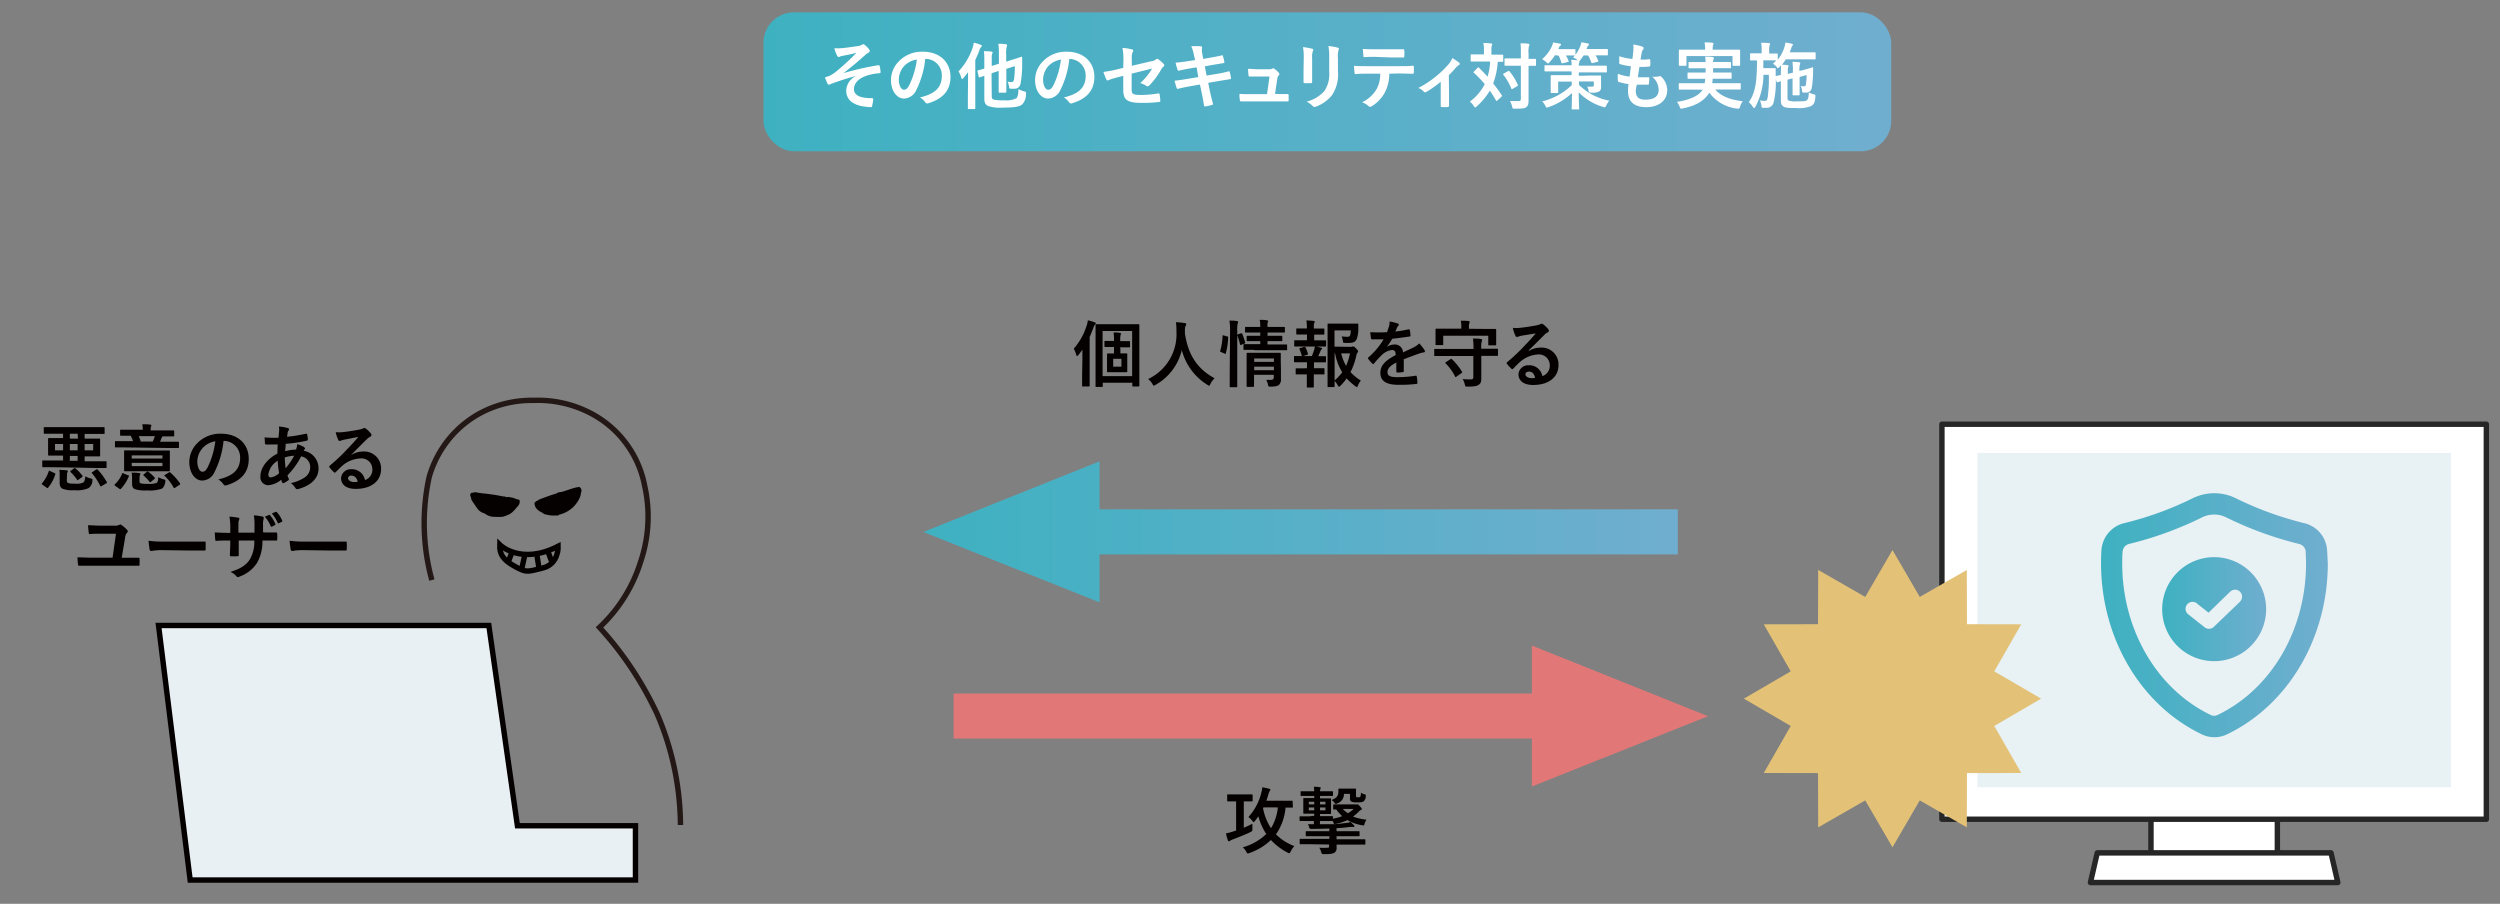 <svg id="レイヤー_1" data-name="レイヤー 1" xmlns="http://www.w3.org/2000/svg" xmlns:xlink="http://www.w3.org/1999/xlink" viewBox="0 0 461.71 166.92"><rect x="0" y="0" width="461.71" height="166.92" fill="#808080" stroke="none"/><defs><style>.cls-1,.cls-13{fill:#fff;}.cls-1{stroke:#262626;stroke-linecap:round;stroke-linejoin:round;}.cls-2{fill:#e8f1f3;}.cls-3{fill:#040000;}.cls-4{fill:#e17777;}.cls-10,.cls-5{fill:none;}.cls-5{stroke:#231815;}.cls-10,.cls-5,.cls-6{stroke-miterlimit:10;}.cls-6{fill:#e9f0f3;}.cls-10,.cls-6{stroke:#040000;}.cls-7{fill:#e3c277;}.cls-8{fill:#050101;}.cls-9{fill:#f5de60;}.cls-11{fill:url(#名称未設定グラデーション_4);}.cls-12{fill:url(#名称未設定グラデーション_4-2);}.cls-14{fill:url(#名称未設定グラデーション_4-3);}.cls-15{fill:url(#名称未設定グラデーション_4-4);}</style><linearGradient id="名称未設定グラデーション_4" x1="170.52" y1="98.22" x2="309.87" y2="98.22" gradientUnits="userSpaceOnUse"><stop offset="0" stop-color="#3eb1c1"/><stop offset="1" stop-color="#70aecf"/></linearGradient><linearGradient id="名称未設定グラデーション_4-2" x1="141" y1="15.11" x2="349.29" y2="15.11" xlink:href="#名称未設定グラデーション_4"/><linearGradient id="名称未設定グラデーション_4-3" x1="387.98" y1="113.6" x2="429.86" y2="113.6" xlink:href="#名称未設定グラデーション_4"/><linearGradient id="名称未設定グラデーション_4-4" x1="399.31" y1="112.51" x2="418.52" y2="112.51" xlink:href="#名称未設定グラデーション_4"/></defs><rect class="cls-1" x="397.25" y="148.05" width="23.34" height="12.11"/><rect class="cls-1" x="358.64" y="78.35" width="100.55" height="72.95"/><polygon class="cls-1" points="430.5 157.51 387.33 157.51 386.07 162.99 431.76 162.99 430.5 157.51"/><rect class="cls-2" x="365.19" y="83.65" width="87.45" height="61.75"/><path class="cls-3" d="M229.71,148v4.87c.51-.21,1-.45,1.59-.73,0,.26,0,.6,0,.93s0,.43-.36.6c-1,.5-2.36,1-3.29,1.37a2,2,0,0,0-.48.24.44.44,0,0,1-.23.09c-.07,0-.14-.06-.18-.18a11.05,11.05,0,0,1-.34-1.28,10.48,10.48,0,0,0,1.27-.33l.6-.2V148h-.13c-1,0-1.3,0-1.38,0s-.14,0-.14-.14v-1c0-.14,0-.15.14-.15s.4,0,1.38,0h1.65c1,0,1.3,0,1.38,0s.15,0,.15.15v1c0,.13,0,.14-.15.14s-.39,0-1.38,0Zm9.06,1c0,.14,0,.15-.15.15l-1.2,0a10.09,10.09,0,0,1-1.77,4.94,9.34,9.34,0,0,0,3.39,2.16,4.7,4.7,0,0,0-.67,1c-.11.23-.17.32-.27.32a.89.89,0,0,1-.29-.1,11.21,11.21,0,0,1-3.09-2.34,10.85,10.85,0,0,1-3.95,2.4,1.14,1.14,0,0,1-.31.1c-.11,0-.16-.1-.29-.32a2.57,2.57,0,0,0-.65-.82,10.29,10.29,0,0,0,4.34-2.46,11.11,11.11,0,0,1-1.46-3.28c-.19.28-.39.56-.6.83s-.2.24-.27.24-.15-.09-.28-.26a3.55,3.55,0,0,0-.69-.67,10.1,10.1,0,0,0,2.35-4.36,6.08,6.08,0,0,0,.22-1.13c.47.08.84.16,1.23.26.17.06.25.11.25.19a.29.29,0,0,1-.09.2,2.31,2.31,0,0,0-.28.7c-.11.38-.23.75-.36,1.13H237c1.13,0,1.5,0,1.58,0s.15,0,.15.15Zm-5.43.12-.07.16a9.76,9.76,0,0,0,1.47,3.67,9.07,9.07,0,0,0,1.26-3.83Z"/><path class="cls-3" d="M241.81,155.91c-1.17,0-1.57,0-1.64,0s-.14,0-.14-.16v-.68c0-.14,0-.15.14-.15s.47,0,1.64,0h3.7v-.49h-2.39c-1.3,0-1.74,0-1.82,0s-.15,0-.15-.15v-.61c0-.14,0-.16.15-.16s.52,0,1.82,0h2.39v-.5c-1.13.06-2.21.06-3.24.07-.38,0-.39,0-.49-.31a1.65,1.65,0,0,0-.24-.55c1.62,0,2.91,0,4.25,0,1,0,1.79-.11,2.74-.23.29,0,.56-.1.9-.18.19.16.4.39.57.56a.29.29,0,0,1,.14.23c0,.11-.07.13-.22.13a4.24,4.24,0,0,0-.68,0c-.84.12-1.57.18-2.4.22v.56h2.28c1.3,0,1.73,0,1.82,0s.15,0,.15.16v.61c0,.13,0,.15-.15.15s-.52,0-1.82,0h-2.28V155h3.51c1.18,0,1.57,0,1.65,0s.16,0,.16.15v.68c0,.15,0,.16-.16.16s-.47,0-1.65,0h-3.5c0,.23,0,.41,0,.57a1,1,0,0,1-.33.86c-.28.2-.59.33-2,.33-.4,0-.44-.09-.52-.4a2.78,2.78,0,0,0-.35-.79,10.59,10.59,0,0,0,1.49,0c.24,0,.32,0,.32-.3v-.29Zm.91-5.25v-.39h-.4c-1,0-1.38,0-1.48,0s-.14,0-.14-.14,0-.31,0-.89v-.82c0-.57,0-.79,0-.88s0-.15.14-.15.45,0,1.48,0h.4V147h-.78c-1.14,0-1.53,0-1.61,0s-.13,0-.13-.15v-.57c0-.14,0-.15.13-.15s.47,0,1.61,0h.78a5.83,5.83,0,0,0-.08-.82c.4,0,.75,0,1.11.08.12,0,.18.05.18.11a.41.41,0,0,1-.07.18,1.22,1.22,0,0,0-.07.45h.63c1.15,0,1.53,0,1.62,0s.14,0,.14.15v.57c0,.14,0,.15-.14.15s-.47,0-1.62,0h-.63v.45h.42c1,0,1.37,0,1.45,0s.16,0,.16.15,0,.31,0,.88v.82c0,.58,0,.81,0,.89s0,.14-.16.14-.42,0-1.45,0h-.42v.39h.61c1.15,0,1.54,0,1.62,0s.15,0,.15.15v.33a8.83,8.83,0,0,0,1.72-.47,7.3,7.3,0,0,1-1.1-1.23h-.42c-.13,0-.15,0-.15-.15v-.64c0-.13,0-.15.15-.15s.43,0,1.46,0h2.46a.62.62,0,0,0,.26,0,.37.37,0,0,1,.18,0c.08,0,.12,0,.41.33s.37.41.37.49a.2.2,0,0,1-.16.2,1.29,1.29,0,0,0-.42.33,8.07,8.07,0,0,1-1.05.9,10.11,10.11,0,0,0,2.49.57,2.69,2.69,0,0,0-.37.81c-.08.29-.1.29-.45.22a7.92,7.92,0,0,1-2.71-.95,8.94,8.94,0,0,1-2.12.69c-.35.07-.34.06-.47-.26a1.17,1.17,0,0,0-.15-.27H246c-.08,0-.47,0-1.62,0h-.61c0,.28,0,.44,0,.5s0,.14-.15.14h-.81c-.15,0-.16,0-.16-.14s0-.22,0-.5h-.87c-1.16,0-1.55,0-1.63,0s-.14,0-.14-.15v-.56c0-.14,0-.15.14-.15s.47,0,1.63,0Zm0-2.1v-.49h-1v.49Zm0,1.09v-.52h-1v.52Zm1.07-1.58v.49h1v-.49Zm1,1.06h-1v.52h1Zm3.42-2.52a1.81,1.81,0,0,1-1.19,1.75.88.88,0,0,1-.31.11c-.1,0-.16-.09-.32-.29a1.49,1.49,0,0,0-.49-.43c.86-.31,1.26-.7,1.28-1.47,0-.24,0-.4,0-.48s0-.16.16-.16.28,0,1,0h.94c.73,0,.95,0,1,0s.15,0,.15.16,0,.26,0,.67v.39c0,.2,0,.26.07.32s.12.06.34.06.3,0,.39-.12a1.49,1.49,0,0,0,.1-.74,1.74,1.74,0,0,0,.66.31c.26.06.27.12.24.37a1.2,1.2,0,0,1-.35.89c-.2.19-.53.24-1.25.24a2.72,2.72,0,0,1-1-.12.58.58,0,0,1-.31-.59v-.87ZM248,149.4a5,5,0,0,0,.93.79,5.3,5.3,0,0,0,1.07-.79Z"/><polygon class="cls-4" points="176.11 136.4 282.91 136.4 282.91 145.26 315.45 132.27 282.91 119.22 282.91 128.08 176.11 128.08 176.11 136.4"/><path class="cls-5" d="M79.76,107.13a39.8,39.8,0,0,1-.49-19.07,19.67,19.67,0,0,1,5.2-8.67,19.36,19.36,0,0,1,5.69-3.8,20.38,20.38,0,0,1,8.43-1.65,21.05,21.05,0,0,1,9.74,2,19.14,19.14,0,0,1,10.73,13.79,25.92,25.92,0,0,1-.74,14,28.06,28.06,0,0,1-7.6,12.14,62.45,62.45,0,0,1,6.53,8.5,64.46,64.46,0,0,1,4.13,7.52,52.6,52.6,0,0,1,4.29,20.47"/><polygon class="cls-6" points="29.28 115.52 90.28 115.52 95.56 152.51 117.36 152.51 117.36 162.53 35.12 162.53 29.28 115.52"/><polygon class="cls-7" points="376.96 129.03 368.31 134.07 373.29 142.76 363.27 142.78 363.24 152.8 354.55 147.82 349.51 156.48 344.48 147.82 335.79 152.8 335.76 142.78 325.74 142.76 330.72 134.07 322.06 129.03 330.72 123.99 325.74 115.3 335.76 115.28 335.79 105.26 344.48 110.24 349.51 101.58 354.55 110.24 363.24 105.26 363.27 115.28 373.29 115.3 368.31 123.99 376.96 129.03"/><path class="cls-8" d="M87.82,90.9a14.54,14.54,0,0,0,2,.28c.74.1,1.49.19,2.23.33a8.12,8.12,0,0,0,1.2.2c.16,0,.28.19.47.09a.3.3,0,0,1,.27,0,4.73,4.73,0,0,1,1.28.33,1,1,0,0,0,.39.11.34.34,0,0,1,.32.23,1.26,1.26,0,0,1-.33,1c-.3.32-.57.69-.9,1a3.12,3.12,0,0,1-.83.59l-.08,0a3.3,3.3,0,0,1-1.13.39,9.51,9.51,0,0,1-1.3,0A2.71,2.71,0,0,1,89.77,95a2,2,0,0,0-.61-.29,2.47,2.47,0,0,1-1.15-1c-.28-.38-.52-.79-.81-1.17A1.71,1.71,0,0,1,87,92c0-.22-.21-.39-.15-.64S87,91,87.2,91,87.61,90.91,87.82,90.9Z"/><path class="cls-8" d="M103.65,90.87c.54-.16,1.06-.32,1.57-.5s.87-.26,1.31-.38c.22,0,.46-.15.61.05a.79.79,0,0,1,.22.79c-.1.27-.1.56-.19.83a5.4,5.4,0,0,1-2.58,2.9,6,6,0,0,1-1.35.5.3.3,0,0,1-.17.14,1.83,1.83,0,0,1-.33,0,6.91,6.91,0,0,1-.91,0,7.91,7.91,0,0,1-1.18-.22l-.08,0-.12-.09a7.34,7.34,0,0,0-.71-.42,2.79,2.79,0,0,1-.79-.7,3.28,3.28,0,0,1-.21-.57.46.46,0,0,1,0-.36,1.69,1.69,0,0,1,.44-.36l.19-.12.1-.07c1.08-.4,2.13-.82,3.24-1.13A1.59,1.59,0,0,1,103.65,90.87Z"/><path class="cls-9" d="M99.29,92.49c0-.08,0-.11.12-.11A.44.44,0,0,1,99.29,92.49Z"/><path class="cls-10" d="M92.3,100.61s3.85,3.84,10.78.28c0,0,.15,3.25-2.81,4s-3.06.89-5.21-.3S92.24,102.38,92.3,100.61Z"/><line class="cls-10" x1="94.48" y1="102.19" x2="93.83" y2="103.87"/><line class="cls-10" x1="96.86" y1="102.77" x2="96.3" y2="105.34"/><line class="cls-10" x1="99.18" y1="102.62" x2="99.57" y2="105.11"/><line class="cls-10" x1="101.13" y1="101.68" x2="102.02" y2="104.05"/><path class="cls-3" d="M7.83,89.51c-.17-.12-.17-.15-.08-.24A6.79,6.79,0,0,0,9,87.06c0-.15.07-.16.24-.07l.83.38c.16.08.18.1.14.24a7.37,7.37,0,0,1-1.32,2.45.14.14,0,0,1-.12.08s-.08,0-.16-.08Zm1.82-3.23c-1.21,0-1.62,0-1.7,0s-.15,0-.15-.15v-.93c0-.14,0-.16.15-.16s.49,0,1.7,0h2v-.9h-.76c-1.31,0-1.78,0-1.86,0s-.15,0-.15-.15,0-.31,0-.94V82c0-.63,0-.85,0-.94s0-.15.15-.15.55,0,1.86,0h.76V80.1H10c-1.25,0-1.68,0-1.76,0s-.16,0-.16-.14v-.93c0-.13,0-.15.16-.15s.51,0,1.76,0H17.4c1.25,0,1.69,0,1.77,0s.15,0,.15.15V80c0,.13,0,.14-.15.14s-.52,0-1.77,0H15.63V81h.83c1.32,0,1.8,0,1.88,0s.15,0,.15.15,0,.31,0,.94v1.11c0,.63,0,.87,0,.94s0,.15-.15.15-.56,0-1.88,0h-.83v.9h2.2c1.21,0,1.62,0,1.7,0s.15,0,.15.16v.93c0,.13,0,.15-.15.15s-.49,0-1.7,0Zm2-3.11V82H10.16v1.17Zm.69,5.48c0,.27.05.46.21.55a3.4,3.4,0,0,0,1.21.12,3.2,3.2,0,0,0,1.61-.2c.21-.14.35-.52.38-1.15a3.61,3.61,0,0,0,1,.39c.34.09.34.11.31.47a1.7,1.7,0,0,1-.76,1.35,5.56,5.56,0,0,1-2.61.35,4.93,4.93,0,0,1-2.17-.28c-.31-.18-.5-.46-.5-1.15V87.78a5.94,5.94,0,0,0-.06-1,11.14,11.14,0,0,1,1.32.08c.17,0,.25.07.25.12a.46.46,0,0,1-.07.23.92.92,0,0,0-.08.49Zm2-8.55H12.9V81h1.5Zm0,3.07V82H12.9v1.17Zm0,1.93v-.9H12.9v.9Zm-.67,1.41c.13-.1.17-.1.28,0a8.37,8.37,0,0,1,1.26,1.33c.09.11.05.14,0,.22l-.71.53c-.08.07-.12.1-.16.1s-.07,0-.11-.1a8.76,8.76,0,0,0-1.18-1.39c-.09-.11-.09-.12,0-.24ZM17.21,82H15.63v1.17h1.58Zm.54,4.72c.15-.09.19-.08.28,0A11.73,11.73,0,0,1,19.71,89c.08.13.07.16-.09.27l-.84.49a.3.3,0,0,1-.17.08s-.05,0-.09-.09A11.19,11.19,0,0,0,17,87.42c-.1-.11-.09-.15.07-.24Z"/><path class="cls-3" d="M21.28,89.73c-.16-.12-.16-.18-.06-.29a5.55,5.55,0,0,0,1.35-2c.07-.13.1-.1.27,0l.82.34c.16,0,.19.08.13.21a7.54,7.54,0,0,1-1.46,2.28.14.14,0,0,1-.12.08.26.26,0,0,1-.16-.08Zm1.77-7.1c-1.19,0-1.59,0-1.67,0s-.15,0-.15-.15v-.86c0-.13,0-.15.15-.15s.48,0,1.67,0h1.52a7.6,7.6,0,0,0-.42-1c-1.28,0-1.73,0-1.81,0s-.16,0-.16-.16v-.81c0-.13,0-.14.16-.14s.53,0,1.83,0h2.2V79.4a4.62,4.62,0,0,0-.1-1.05c.49,0,1,0,1.49.07.12,0,.2.07.2.13a.65.65,0,0,1-.08.26,1.86,1.86,0,0,0-.05.59v.09H30.2c1.3,0,1.75,0,1.83,0s.14,0,.14.14v.81c0,.15,0,.16-.14.16s-.53,0-1.84,0H30a1.71,1.71,0,0,0-.13.23c-.08.17-.18.48-.32.75h1.67c1.19,0,1.59,0,1.67,0s.16,0,.16.15v.86c0,.13,0,.15-.16.15s-.48,0-1.67,0Zm6.32.58c1.3,0,1.76,0,1.85,0s.15,0,.15.15,0,.37,0,1.07v1.38c0,.7,0,1,0,1.08s0,.14-.15.14-.55,0-1.85,0H24.92c-1.3,0-1.76,0-1.85,0s-.15,0-.15-.14,0-.38,0-1.08V84.4c0-.7,0-1,0-1.07s0-.15.15-.15.55,0,1.85,0Zm-3.61,5.56c0,.29.06.43.22.5a4.58,4.58,0,0,0,1.22.09,4.52,4.52,0,0,0,1.69-.16c.23-.1.33-.49.35-1.07a3.71,3.71,0,0,0,1,.4c.33.1.33.1.29.46-.12.71-.35,1.1-.68,1.27a6.73,6.73,0,0,1-2.67.31,6.43,6.43,0,0,1-2.29-.23c-.3-.16-.5-.37-.5-1.1V88.4a6.75,6.75,0,0,0-.07-1.11c.44,0,1,0,1.37.09.17,0,.24.07.24.12a.29.29,0,0,1-.07.2,1.21,1.21,0,0,0-.08.56Zm-1.43-4.66v.57H30v-.57ZM30,85.49H24.33v.6H30Zm-4.37-4.94a8.87,8.87,0,0,1,.37,1h2.21a7.24,7.24,0,0,0,.38-1Zm1.47,6.6c.15-.11.19-.11.31,0a5.9,5.9,0,0,1,1.15,1.06c.08.11.08.14-.05.25l-.6.5a.33.33,0,0,1-.18.1c-.05,0-.08,0-.13-.1a8,8,0,0,0-1.06-1.12c-.11-.11-.11-.11,0-.23Zm4.07.12c.14-.09.17-.08.28,0a10.5,10.5,0,0,1,1.79,2c.09.12.07.16-.06.25l-.83.55a.33.33,0,0,1-.18.08s-.07,0-.11-.11a8.32,8.32,0,0,0-1.65-2.14c-.1-.11-.09-.11.07-.22Z"/><path class="cls-3" d="M41.29,81.42a16.65,16.65,0,0,1-1.68,5.78,2.54,2.54,0,0,1-2.28,1.55c-1.18,0-2.37-1.26-2.37-3.45a5,5,0,0,1,1.51-3.49,5.9,5.9,0,0,1,4.36-1.71c3.22,0,5.11,2,5.11,4.65,0,2.49-1.41,4.06-4.13,4.88-.28.08-.4,0-.58-.24a2.71,2.71,0,0,0-.93-.84c2.26-.54,4.05-1.48,4.05-4a3.05,3.05,0,0,0-3-3.12Zm-3.85,1.3a3.87,3.87,0,0,0-1,2.49c0,1.23.5,1.91.91,1.91s.65-.17,1-.81a15.42,15.42,0,0,0,1.42-4.81A4.07,4.07,0,0,0,37.44,82.72Z"/><path class="cls-3" d="M53.12,79.05c.17,0,.25.13.25.24a.32.32,0,0,1-.07.22,1,1,0,0,0-.19.48c0,.24-.07.44-.11.67a26.32,26.32,0,0,0,3.49-.56c.16,0,.2,0,.23.13a4,4,0,0,1,.13.91c0,.18-.13.24-.28.27a27.56,27.56,0,0,1-3.81.56c0,.57-.08.89-.09,1.36a8,8,0,0,1,2-.3,3.45,3.45,0,0,0,.23-1,5.78,5.78,0,0,1,1.19.5c.16.11.24.22.24.3a.22.22,0,0,1-.08.16,1.3,1.3,0,0,0-.17.26,3.29,3.29,0,0,1,2.75,3.28c0,1.94-1.6,3.2-3.73,3.78-.3.08-.44,0-.59-.26a3.6,3.6,0,0,0-.79-.83,7.63,7.63,0,0,0,2.49-1,2.29,2.29,0,0,0,1.08-2,2,2,0,0,0-1.67-1.94,14.47,14.47,0,0,1-2.53,3.51,4.07,4.07,0,0,0,.24.61c.08.17,0,.24-.11.33a4.43,4.43,0,0,1-.8.47c-.14.07-.19.07-.27-.07a2.48,2.48,0,0,1-.23-.52,4.21,4.21,0,0,1-2.33,1,1.46,1.46,0,0,1-1.49-1.67c0-1.71,1.49-3.35,3.14-4.17,0-.58,0-1.17.06-1.68-.79,0-1.15,0-1.38,0a4.7,4.7,0,0,1-.76,0c-.15,0-.23-.08-.24-.31s0-.64-.07-1a19.91,19.91,0,0,0,2.6.06c0-.49.11-1.09.11-1.47a3.21,3.21,0,0,0-.06-.6A7.68,7.68,0,0,1,53.12,79.05Zm-3.56,8.61a.46.46,0,0,0,.44.51,2.85,2.85,0,0,0,1.55-.78,16.88,16.88,0,0,1-.26-2.3A3.54,3.54,0,0,0,49.56,87.66Zm4.76-3.49a6.61,6.61,0,0,0-1.72.31,13.4,13.4,0,0,0,.16,2A12.56,12.56,0,0,0,54.32,84.17Z"/><path class="cls-3" d="M64.92,84a4,4,0,0,1,2.13-.61,3.12,3.12,0,0,1,3.33,3.22c0,2.24-1.81,3.68-4.68,3.68-1.69,0-2.71-.73-2.71-2a1.78,1.78,0,0,1,1.89-1.63,2.44,2.44,0,0,1,2.52,2,2,2,0,0,0,1.37-2,2,2,0,0,0-2.11-2A5.49,5.49,0,0,0,63.23,86c-.39.35-.77.74-1.17,1.14-.09.1-.16.15-.23.15a.34.34,0,0,1-.2-.12,6.47,6.47,0,0,1-.79-.87c-.08-.11,0-.2.07-.31a32.71,32.71,0,0,0,3.18-3c.83-.86,1.46-1.53,2.08-2.3l-2.59.51a4.21,4.21,0,0,0-.57.16.84.84,0,0,1-.26.07.31.31,0,0,1-.3-.23A6.53,6.53,0,0,1,62,79.81a5.81,5.81,0,0,0,1.25,0c.82-.08,2-.25,3-.45a3.32,3.32,0,0,0,.74-.21.7.7,0,0,1,.26-.1.55.55,0,0,1,.31.1,4.91,4.91,0,0,1,.89.86.47.47,0,0,1,.15.32.36.36,0,0,1-.23.33,2,2,0,0,0-.59.43c-1,.95-1.88,1.89-2.89,2.87Zm0,3.82c-.39,0-.64.23-.64.51s.36.7,1.17.7a2.87,2.87,0,0,0,.61-.06C65.9,88.26,65.5,87.85,64.93,87.85Z"/><path class="cls-3" d="M23.39,103c.69,0,1.4,0,2.08,0,.26,0,.3,0,.3.23a9,9,0,0,1,0,1c0,.21,0,.26-.23.25l-2.39,0H16.82c-.91,0-1.62,0-2.12,0-.23,0-.27,0-.29-.25a11.5,11.5,0,0,1-.1-1.3c.77,0,1.61.06,2.39.06h4.09l.63-4.42H18.48c-.64,0-1.32,0-1.9.07-.13,0-.16-.08-.19-.27A12.08,12.08,0,0,1,16.27,97c.68,0,1.45.08,2.29.08H21a2.16,2.16,0,0,0,1-.13.59.59,0,0,1,.22-.08.26.26,0,0,1,.19.08,5.25,5.25,0,0,1,1.06.92.32.32,0,0,1,0,.51,1.54,1.54,0,0,0-.36.89L22.48,103Z"/><path class="cls-3" d="M29.94,101.6a10.94,10.94,0,0,0-2,.16.3.3,0,0,1-.31-.28c-.06-.31-.14-.94-.2-1.62a17.76,17.76,0,0,0,2.9.16h4.32c1,0,2,0,3.08,0,.2,0,.25,0,.25.19,0,.4,0,.86,0,1.26,0,.16-.06.21-.25.2-1,0-2,0-3,0Z"/><path class="cls-3" d="M49,98.34c.66,0,1.41,0,2,0,.17,0,.18.07.19.22a6.25,6.25,0,0,1,0,1.06c0,.17,0,.23-.23.21H48.47a8,8,0,0,1-1,4.13,6.36,6.36,0,0,1-3.17,2.5,1.06,1.06,0,0,1-.37.12c-.08,0-.15,0-.26-.15a3,3,0,0,0-1.11-.81c1.91-.59,2.94-1.27,3.62-2.37a6.48,6.48,0,0,0,.79-3.42H44.09v.48c0,.79,0,1.52,0,2.23,0,.15-.08.17-.23.19a11,11,0,0,1-1.15,0c-.18,0-.26,0-.25-.19,0-.7.07-1.36.07-2.2v-.51h-.4c-.73,0-1.8,0-2.22.07-.1,0-.14-.08-.16-.26s-.06-.75-.09-1.3c.56,0,1.44.07,2.47.07h.4v-1a9.53,9.53,0,0,0-.16-2,12.26,12.26,0,0,1,1.64.21c.14,0,.2.1.2.19a.93.93,0,0,1-.08.28c-.1.24-.1.38-.1,1.29v1H47V97a9.4,9.4,0,0,0-.12-1.83,12.62,12.62,0,0,1,1.57.22c.19,0,.24.11.24.22a.72.72,0,0,1,0,.24,3.48,3.48,0,0,0-.11,1.18v1.27Zm.67-3.24a.14.14,0,0,1,.19.05,6.27,6.27,0,0,1,1,1.62c0,.1,0,.15-.08.21l-.55.28a.15.15,0,0,1-.23-.08,6.23,6.23,0,0,0-1.09-1.75Zm1.26-.58c.08,0,.12,0,.19.06a5.55,5.55,0,0,1,1,1.56.15.15,0,0,1-.08.23l-.54.27c-.12,0-.17,0-.21-.07a6.51,6.51,0,0,0-1.09-1.74Z"/><path class="cls-3" d="M56,101.6a10.67,10.67,0,0,0-2,.16.3.3,0,0,1-.31-.28,13.26,13.26,0,0,1-.2-1.62,17.69,17.69,0,0,0,2.9.16h4.31c1,0,2.06,0,3.09,0,.2,0,.24,0,.24.19a8.83,8.83,0,0,1,0,1.26c0,.16,0,.21-.24.2l-3,0Z"/><polygon class="cls-11" points="309.87 102.39 203.07 102.39 203.07 111.25 170.52 98.25 203.07 85.2 203.07 94.06 309.87 94.06 309.87 102.39"/><path class="cls-3" d="M199.9,66.38c0-.51,0-1.17,0-1.8-.23.33-.48.66-.75,1-.11.11-.18.17-.23.17s-.12-.08-.16-.24a5.19,5.19,0,0,0-.45-1.11,11.87,11.87,0,0,0,2.37-4.24,3.86,3.86,0,0,0,.22-1,7.91,7.91,0,0,1,1.24.36c.15.05.23.09.23.2s-.06.15-.15.24-.16.2-.28.55c-.23.62-.46,1.2-.7,1.72v7c0,1.31,0,2,0,2s0,.15-.15.15H200c-.14,0-.15,0-.15-.15s0-.72,0-2Zm2.58,5.08c-.13,0-.15,0-.15-.15s0-1,0-4.52V63.4c0-2.39,0-3.27,0-3.37s0-.15.15-.15.55,0,1.84,0h4.1c1.3,0,1.77,0,1.85,0s.15,0,.15.15,0,1,0,3.07v3.66c0,3.52,0,4.39,0,4.47s0,.14-.15.14h-1c-.13,0-.15,0-.15-.14v-.55h-5.46v.63c0,.14,0,.15-.14.15Zm1.15-2h5.46V61.13h-5.46Zm3.29-5.39v1.2h0c.79,0,1,0,1.12,0s.15,0,.15.15,0,.36,0,1v1.18c0,.67,0,1,0,1s0,.14-.15.14-.33,0-1.12,0h-1.2c-.79,0-1,0-1.12,0s-.15,0-.15-.14,0-.36,0-1V66.43c0-.67,0-.94,0-1s0-.15.15-.15.34,0,1.14,0v-1.2h-.21c-1,0-1.34,0-1.42,0s-.14,0-.14-.15v-.82c0-.13,0-.14.14-.14s.43,0,1.42,0h.21v-.1a9.36,9.36,0,0,0-.08-1.47c.41,0,.81,0,1.18.08.12,0,.18.06.18.14a1.58,1.58,0,0,1-.06.23,4.32,4.32,0,0,0-.07,1V63h.25c1,0,1.33,0,1.41,0s.15,0,.15.14V64c0,.14,0,.15-.15.15s-.43,0-1.41,0Zm.19,2.19h-1.52v1.46h1.52Z"/><path class="cls-3" d="M223.54,70.91c-.1.23-.14.32-.24.32a.72.72,0,0,1-.31-.16,10.69,10.69,0,0,1-4.73-6.41,10,10,0,0,1-4.86,6.42.84.84,0,0,1-.31.14c-.09,0-.14-.1-.26-.32a3.67,3.67,0,0,0-.78-.9,9.14,9.14,0,0,0,5.22-8.75c0-.59,0-1.15-.1-1.74.53,0,1.17.09,1.65.16.18,0,.26.11.26.21a.58.58,0,0,1-.14.34,2.22,2.22,0,0,0-.1.88,4.1,4.1,0,0,0,0,.49c.58,3.93,2.27,6.53,5.47,8.27A3.94,3.94,0,0,0,223.54,70.91Z"/><path class="cls-3" d="M226.63,62.14c.18,0,.21.06.19.21a11.87,11.87,0,0,1-.45,2.94c0,.13-.07.12-.22,0l-.64-.27c-.18-.06-.19-.13-.15-.26a10.92,10.92,0,0,0,.43-2.73c0-.13,0-.12.21-.08Zm.54-.93a11.56,11.56,0,0,0-.11-2c.51,0,.94,0,1.39.09.13,0,.21.07.21.13a.64.64,0,0,1-.07.27,5.8,5.8,0,0,0-.09,1.49V69c0,1.52,0,2.28,0,2.35s0,.16-.15.16h-1.09c-.13,0-.15,0-.15-.16s0-.83,0-2.33Zm2,.35c.14-.05.18,0,.24.08a11.19,11.19,0,0,1,.55,1.6c0,.13,0,.16-.15.23l-.56.2c-.18.06-.22.06-.24-.08a10.81,10.81,0,0,0-.5-1.63c0-.14,0-.17.13-.22Zm2.45,3.06h-1.82c-.14,0-.15,0-.15-.15v-.76c0-.13,0-.15.15-.15s.52,0,1.82,0h1.13V63h-.67c-1.21,0-1.6,0-1.69,0s-.15,0-.15-.16v-.67c0-.14,0-.15.15-.15s.48,0,1.69,0h.67v-.61h-.89c-1.26,0-1.69,0-1.77,0s-.15,0-.15-.15v-.72c0-.15,0-.16.15-.16s.51,0,1.77,0h.89c0-.46,0-.84-.1-1.31.5,0,.87,0,1.33.09.15,0,.22.08.22.14a1.29,1.29,0,0,1-.1.35,2.94,2.94,0,0,0,0,.73h1.29c1.24,0,1.67,0,1.75,0s.16,0,.16.16v.72c0,.14,0,.15-.16.15s-.51,0-1.75,0h-1.29v.61H235c1.19,0,1.6,0,1.68,0s.14,0,.14.15v.67c0,.15,0,.16-.14.16s-.49,0-1.68,0h-.91v.62h1.66c1.29,0,1.75,0,1.81,0s.15,0,.15.15v.76c0,.15,0,.15-.15.15h-5.9Zm4.95,3.46c0,.67,0,1.45,0,1.86a1.4,1.4,0,0,1-.35,1.13c-.23.2-.55.31-1.53.34-.42,0-.43,0-.52-.42a3.62,3.62,0,0,0-.31-.83c.31,0,.67,0,.91,0s.47-.14.47-.4v-.54h-3.64v.62c0,.94,0,1.38,0,1.44s0,.17-.16.17h-1.05c-.14,0-.16,0-.16-.17s0-.46,0-1.42V66.76c0-.93,0-1.36,0-1.44s0-.16.16-.16.49,0,1.67,0h2.67c1.18,0,1.56,0,1.66,0s.15,0,.15.16,0,.57,0,1.57Zm-4.94-1.88v.63h3.64V66.2Zm3.64,2.17v-.65h-3.64v.65Z"/><path class="cls-3" d="M241.38,62.84V61.78H241c-1,0-1.37,0-1.45,0s-.15,0-.15-.15v-.84c0-.12,0-.13.15-.13s.42,0,1.45,0h.36v0a8.59,8.59,0,0,0-.09-1.48,12.28,12.28,0,0,1,1.32.09c.15,0,.22.07.22.14a.53.53,0,0,1-.08.24,1.42,1.42,0,0,0-.08.67v.36H243c1,0,1.37,0,1.45,0s.14,0,.14.13v.84c0,.14,0,.15-.14.15s-.41,0-1.45,0h-.29v1.06h.45c1.16,0,1.52,0,1.6,0s.15,0,.15.16v.83c0,.13,0,.15-.15.15s-.44,0-1.6,0h-2.41c-1.13,0-1.5,0-1.57,0s-.16,0-.16-.15V63c0-.15,0-.16.16-.16s.44,0,1.57,0Zm0,5.16V66.9h-.68c-1.13,0-1.51,0-1.57,0s-.15,0-.15-.17v-.83c0-.13,0-.14.15-.14s.44,0,1.57,0h1.58c.16-.39.31-.79.43-1.18a4.89,4.89,0,0,0,.13-.63,9.81,9.81,0,0,1,1.13.27c.13,0,.19.08.19.15a.2.2,0,0,1-.1.16.79.79,0,0,0-.17.25c-.15.38-.26.63-.43,1,.88,0,1.21,0,1.29,0s.14,0,.14.14v.83c0,.15,0,.17-.14.17s-.45,0-1.59,0h-.49V68H243c1.05,0,1.38,0,1.46,0s.15,0,.15.15V69c0,.14,0,.15-.15.15s-.41,0-1.46,0h-.36v.87c0,.9,0,1.33,0,1.4s0,.15-.15.15H241.5c-.13,0-.15,0-.15-.15s0-.5,0-1.4v-.87h-.44c-1.05,0-1.4,0-1.48,0s-.14,0-.14-.15v-.83c0-.13,0-.15.14-.15s.43,0,1.48,0Zm-.7-2.24-.14,0a.17.17,0,0,1-.15-.15A8.58,8.58,0,0,0,240,64.5c-.07-.15,0-.16.12-.22l.74-.22c.14,0,.18,0,.24.09a6.59,6.59,0,0,1,.45,1.17c0,.13,0,.17-.13.22Zm8.68-1.7a.74.74,0,0,0,.38-.06.33.33,0,0,1,.2,0c.08,0,.19,0,.51.36s.37.43.37.52a.34.34,0,0,1-.09.23,1,1,0,0,0-.23.51,12.15,12.15,0,0,1-1.09,3.1,9.08,9.08,0,0,0,1.92,1.56,3,3,0,0,0-.52.91c-.09.2-.15.29-.23.29s-.13-.05-.27-.15a12.41,12.41,0,0,1-1.61-1.44,10.88,10.88,0,0,1-1.14,1.35c-.13.12-.2.19-.26.19s-.14-.1-.25-.28a3.16,3.16,0,0,0-.57-.79c0,.63,0,1,0,1s0,.13-.14.13h-1c-.14,0-.16,0-.16-.13s0-1,0-2.8V62.75c0-1.83,0-2.74,0-2.84s0-.15.16-.15.61,0,1.67,0h2.16c1.07,0,1.43,0,1.51,0s.19,0,.18.18,0,.45,0,.68a5.58,5.58,0,0,1-.3,2c-.25.53-.63.71-1.46.71h-.71c-.31,0-.32,0-.38-.35a5.1,5.1,0,0,0-.21-.86,6.65,6.65,0,0,0,1,.08c.35,0,.49-.08.57-.34a3.49,3.49,0,0,0,.09-.84h-3v3Zm-2.88,6.21a9.86,9.86,0,0,0,1.41-1.52,9.83,9.83,0,0,1-1.32-3.49h-.09Zm1.22-5a8.83,8.83,0,0,0,.9,2.3,11.09,11.09,0,0,0,.72-2.3Z"/><path class="cls-3" d="M259.26,68.49c0,.15-.08.22-.25.25a9.05,9.05,0,0,1-.95.06c-.12,0-.18-.08-.18-.21,0-.48,0-1.15,0-1.64-1.2.62-1.63,1.14-1.63,1.79s.46.92,1.87.92a22.59,22.59,0,0,0,3.34-.27c.12,0,.17,0,.19.15a6.73,6.73,0,0,1,.12,1.1c0,.16,0,.26-.15.26a25.13,25.13,0,0,1-3.33.17c-2.2,0-3.36-.66-3.36-2.21,0-1.29.8-2.23,2.83-3.28,0-.68-.2-1-.81-.92a3.29,3.29,0,0,0-1.85,1,18.68,18.68,0,0,0-1.34,1.47c-.07.08-.11.12-.16.12a.25.25,0,0,1-.15-.1,5.6,5.6,0,0,1-.76-.88.31.31,0,0,1-.06-.12c0-.06,0-.1.1-.15a13.74,13.74,0,0,0,2.8-3.33c-.63,0-1.35,0-2.15,0-.12,0-.16-.06-.18-.21s-.1-.71-.14-1.11a29,29,0,0,0,3.09,0c.14-.36.26-.68.4-1.15a3.52,3.52,0,0,0,.09-.82,8.49,8.49,0,0,1,1.53.38.23.23,0,0,1,.16.22.27.27,0,0,1-.09.21.94.94,0,0,0-.23.32c-.08.19-.15.36-.31.72a22.18,22.18,0,0,0,2.44-.41c.15,0,.19,0,.22.13a4.22,4.22,0,0,1,.13,1c0,.13,0,.18-.23.21-1,.15-2.16.3-3.13.4a13.49,13.49,0,0,1-1,1.49v0a2.7,2.7,0,0,1,1.34-.42,1.48,1.48,0,0,1,1.64,1.45c.52-.24,1.29-.59,2-.94a3.71,3.71,0,0,0,1-.72,8.81,8.81,0,0,1,.94,1.18.53.53,0,0,1,.11.29c0,.11-.07.16-.2.19a4.67,4.67,0,0,0-.82.2c-.87.31-1.74.61-2.89,1.08Z"/><path class="cls-3" d="M266.73,65.75c-1.21,0-1.62,0-1.7,0s-.15,0-.15-.16v-1c0-.13,0-.15.15-.15s.49,0,1.7,0h5.4a12,12,0,0,0-.1-1.92c.51,0,1,0,1.49.1.13,0,.21.09.21.16a.65.65,0,0,1-.08.28,4.06,4.06,0,0,0-.08,1.35v0h1.25c1.19,0,1.61,0,1.69,0s.14,0,.14.15v1c0,.15,0,.16-.14.16s-.5,0-1.69,0h-1.25v2.06c0,.75,0,1.38,0,2.07s-.11.94-.45,1.2-.83.34-2.06.35c-.43,0-.43,0-.53-.4a3.64,3.64,0,0,0-.4-1,11.45,11.45,0,0,0,1.46.07c.38,0,.51-.11.51-.43V65.75Zm7.66-5c1.24,0,1.7,0,1.78,0s.15,0,.15.15,0,.32,0,.69v.57c0,1.19,0,1.38,0,1.47s0,.15-.15.15H275c-.13,0-.14,0-.14-.15V62h-8.32v1.58c0,.14,0,.15-.15.15h-1.12c-.14,0-.15,0-.15-.15s0-.28,0-1.47v-.46c0-.48,0-.71,0-.8s0-.15.15-.15.53,0,1.78,0h2.83V60.5a5.4,5.4,0,0,0-.09-1.27c.48,0,1,0,1.43.06.14,0,.2.07.2.14a.7.7,0,0,1-.06.27,2,2,0,0,0-.07.79v.23Zm-6.52,5.59c.13-.09.17-.08.28,0A11.3,11.3,0,0,1,270,68.63c.08.12.07.16-.08.27l-.92.65a.45.45,0,0,1-.17.09c-.05,0-.08,0-.1-.11a9,9,0,0,0-1.73-2.4c-.12-.11-.1-.15.06-.26Z"/><path class="cls-3" d="M282.37,64.81a4,4,0,0,1,2.14-.61,3.11,3.11,0,0,1,3.32,3.22c0,2.24-1.81,3.68-4.68,3.68-1.69,0-2.71-.73-2.71-2a1.78,1.78,0,0,1,1.89-1.64,2.44,2.44,0,0,1,2.52,2,2,2,0,0,0,1.37-2,2,2,0,0,0-2.1-2,5.5,5.5,0,0,0-3.44,1.42c-.39.35-.76.74-1.16,1.15-.1.09-.16.14-.23.14s-.12,0-.2-.12a5.86,5.86,0,0,1-.79-.87c-.09-.11-.05-.2.06-.31a31.59,31.59,0,0,0,3.18-3c.83-.86,1.46-1.53,2.08-2.3L281,62a4.1,4.1,0,0,0-.56.16.9.9,0,0,1-.27.07.3.3,0,0,1-.29-.23,5.47,5.47,0,0,1-.47-1.45,5.72,5.72,0,0,0,1.24,0c.82-.08,2-.25,3.05-.45a3.36,3.36,0,0,0,.73-.21.7.7,0,0,1,.26-.1.55.55,0,0,1,.31.1,5.37,5.37,0,0,1,.9.86.52.52,0,0,1,.15.33.37.37,0,0,1-.23.32,1.91,1.91,0,0,0-.59.43c-1,1-1.88,1.89-2.9,2.87Zm0,3.82c-.39,0-.65.23-.65.51s.36.7,1.17.7a3,3,0,0,0,.62-.06C283.35,69.05,283,68.63,282.39,68.63Z"/><rect class="cls-12" x="141" y="2.28" width="208.28" height="25.66" rx="5.62"/><path class="cls-13" d="M157.87,14.09c-2,.53-3.27,1-4.41,1.41a1.73,1.73,0,0,1-.39.15c-.07,0-.2-.1-.27-.27a8.89,8.89,0,0,1-.44-1.1l.69-.21a6.66,6.66,0,0,0,1.29-.79,42.14,42.14,0,0,0,3.82-3.52c-.81.23-1.54.36-2.38.52l-.51.11a1.46,1.46,0,0,1-.38.14c-.12,0-.23-.13-.32-.3a7.2,7.2,0,0,1-.48-1.33,8.32,8.32,0,0,0,1.32,0c.9-.07,1.88-.23,3.06-.4a1.78,1.78,0,0,0,.71-.23.45.45,0,0,1,.26-.1c.12,0,.2.07.36.21a4.2,4.2,0,0,1,.66.67.57.57,0,0,1,.16.37c0,.14-.08.23-.24.31a3.09,3.09,0,0,0-.55.4c-1.4,1.24-2.54,2.23-4.07,3.38l0,0a52.59,52.59,0,0,1,6.46-1.47c.18,0,.23.07.26.21a6.39,6.39,0,0,1,.15,1.09c0,.13-.07.17-.22.19A9.05,9.05,0,0,0,160,14c-1.56.53-2.29,1.48-2.29,2.45,0,1.29,1.4,1.68,3.35,1.68.13,0,.21.06.2.24,0,.33-.13.88-.17,1.13s-.11.29-.3.29a8.11,8.11,0,0,1-.89-.08c-2.52-.25-3.62-1.41-3.62-3a3.14,3.14,0,0,1,1.64-2.59Z"/><path class="cls-13" d="M170.88,10.87a16.79,16.79,0,0,1-1.67,5.79,2.56,2.56,0,0,1-2.28,1.54c-1.18,0-2.38-1.26-2.38-3.45a4.94,4.94,0,0,1,1.52-3.49,5.9,5.9,0,0,1,4.36-1.71c3.22,0,5.11,2,5.11,4.65,0,2.5-1.41,4.06-4.13,4.88-.28.08-.4,0-.58-.24a2.76,2.76,0,0,0-.94-.84c2.27-.54,4.05-1.48,4.05-4a3,3,0,0,0-3-3.12ZM167,12.18a3.82,3.82,0,0,0-1,2.48c0,1.23.5,1.91.91,1.91s.64-.17,1-.81A15.42,15.42,0,0,0,169.33,11,4,4,0,0,0,167,12.18Z"/><path class="cls-13" d="M178.78,14.92c0-.46,0-1,0-1.59-.27.37-.55.74-.84,1.07-.11.12-.19.18-.25.18s-.13-.07-.17-.23a3.46,3.46,0,0,0-.5-1.16,11.73,11.73,0,0,0,2.58-4.31,4.39,4.39,0,0,0,.24-1,9,9,0,0,1,1.27.39c.15.05.22.1.22.2s-.05.14-.15.24a1.24,1.24,0,0,0-.29.55c-.22.61-.49,1.22-.77,1.81V18c0,1.3,0,1.95,0,2s0,.14-.15.14H178.9c-.14,0-.15,0-.15-.14s0-.73,0-2Zm4.38,2.83c0,.42.14.58.42.66a8.16,8.16,0,0,0,1.84.11,4.21,4.21,0,0,0,2.24-.35c.25-.17.41-.62.44-1.72a4.51,4.51,0,0,0,1.06.43c.35.11.35.11.32.45a2.68,2.68,0,0,1-.74,2c-.57.4-1.47.54-3.46.54a7.27,7.27,0,0,1-2.69-.26c-.46-.17-.8-.49-.8-1.33V14l-.85.28c-.14,0-.16,0-.19-.1l-.22-1c0-.13,0-.15.11-.19s.43-.1,1.15-.32V11a10.47,10.47,0,0,0-.08-1.54c.45,0,.94,0,1.36.07.17,0,.25.09.25.16a.45.45,0,0,1-.08.25,1.79,1.79,0,0,0-.08.74v1.5l1.32-.41V10a11.76,11.76,0,0,0-.11-1.91c.52,0,.94,0,1.41.09.13,0,.21.09.21.15a.67.67,0,0,1-.06.28,5,5,0,0,0-.1,1.49v1.29l1.06-.34c1.26-.38,1.64-.54,1.73-.57s.16,0,.16.15l0,1.22a18.82,18.82,0,0,1-.3,3.58,1.09,1.09,0,0,1-1.17.95,4.55,4.55,0,0,1-.61,0c-.28,0-.28,0-.35-.43a3.18,3.18,0,0,0-.27-.87,3.4,3.4,0,0,0,.75.08c.23,0,.38-.13.44-.51a14.28,14.28,0,0,0,.15-2.44l-1.57.51v2.25c0,1.3,0,1.95,0,2s0,.14-.15.14h-1.1c-.15,0-.16,0-.16-.14s0-.73,0-2V13.1l-1.32.43Z"/><path class="cls-13" d="M197.49,10.87a16.79,16.79,0,0,1-1.67,5.79,2.56,2.56,0,0,1-2.28,1.54c-1.18,0-2.38-1.26-2.38-3.45a4.94,4.94,0,0,1,1.52-3.49A5.88,5.88,0,0,1,197,9.55c3.22,0,5.11,2,5.11,4.65,0,2.5-1.41,4.06-4.13,4.88-.28.08-.41,0-.58-.24a2.76,2.76,0,0,0-.94-.84c2.27-.54,4.05-1.48,4.05-4a3.05,3.05,0,0,0-3-3.12Zm-3.85,1.31a3.86,3.86,0,0,0-1,2.48c0,1.23.49,1.91.91,1.91s.64-.17,1-.81A15.42,15.42,0,0,0,195.94,11,4.08,4.08,0,0,0,193.64,12.18Z"/><path class="cls-13" d="M207.48,11.21a10.72,10.72,0,0,0-.18-2.36,9.27,9.27,0,0,1,1.73.27c.18,0,.26.12.26.24a.46.46,0,0,1-.08.21,2.39,2.39,0,0,0-.18,1.2v1.38l3.51-.82a1.86,1.86,0,0,0,1-.39.31.31,0,0,1,.18-.08.29.29,0,0,1,.19.08,5.91,5.91,0,0,1,1,.87.35.35,0,0,1,.12.24.36.36,0,0,1-.18.27,1.76,1.76,0,0,0-.41.53,14.18,14.18,0,0,1-2.14,2.89.51.51,0,0,1-.35.2.39.39,0,0,1-.25-.09,4.58,4.58,0,0,0-1.11-.51,11.06,11.06,0,0,0,2.18-2.68L209,13.6v3c0,.71.25.94,1.69.94a20.24,20.24,0,0,0,3.25-.29c.19,0,.2.06.23.26a7.35,7.35,0,0,1,.12,1.13c0,.13-.08.19-.28.2a25.25,25.25,0,0,1-3.21.16c-2.56,0-3.35-.55-3.35-2.36V14l-.86.23a14.16,14.16,0,0,0-1.89.58.9.9,0,0,1-.16.05c-.1,0-.15-.07-.22-.21a9.1,9.1,0,0,1-.53-1.37,20.84,20.84,0,0,0,2.52-.47l1.14-.28Z"/><path class="cls-13" d="M220.51,10.23A6.63,6.63,0,0,0,220,8.55a12.68,12.68,0,0,1,1.74,0c.18,0,.27.07.27.2a2.91,2.91,0,0,0,0,1l.2,1.13,1.1-.19c.77-.13,1.7-.3,2.4-.48.07,0,.12,0,.15.14a8.71,8.71,0,0,1,.27,1.16c0,.09-.07.13-.2.15l-2.24.37-1.18.22.33,1.71,1.95-.33a19.52,19.52,0,0,0,2.1-.45c.18,0,.22,0,.23.15a9.52,9.52,0,0,1,.23,1.07.21.21,0,0,1-.2.23l-2.16.35-1.85.32.3,1.49c.19.9.42,1.76.6,2.43,0,.07-.06.11-.18.15a9.18,9.18,0,0,1-1.22.28c-.17,0-.26,0-.27-.16-.09-.5-.24-1.44-.43-2.3l-.33-1.58-1.83.32c-.91.16-1.66.33-2.17.46a.22.22,0,0,1-.31-.15c-.13-.39-.27-.9-.37-1.33.81-.09,1.52-.2,2.49-.36l1.88-.31L221,12.44l-1.26.2c-.74.13-1.63.31-2,.41-.13,0-.2,0-.25-.14a11.23,11.23,0,0,1-.38-1.34c.73-.05,1.47-.15,2.39-.29l1.22-.19Z"/><path class="cls-13" d="M236.06,17.37l1.63,0c.23,0,.29,0,.3.24s0,.59,0,.85-.05.27-.26.27l-1.86,0h-4.94c-.55,0-1.07,0-1.73,0-.14,0-.2-.07-.22-.27a6.14,6.14,0,0,1-.07-1.12c.76.05,1.26.05,1.93.05H234l.46-3.26h-2.16c-.52,0-1.13,0-1.48,0-.16,0-.21,0-.24-.25s-.07-.72-.09-1.16c.9,0,1.3.07,1.86.07h1.85a1.59,1.59,0,0,0,.79-.12.29.29,0,0,1,.15-.06.39.39,0,0,1,.2.08,4.36,4.36,0,0,1,.82.74.35.35,0,0,1,.12.24.37.37,0,0,1-.12.25,1.09,1.09,0,0,0-.27.67l-.41,2.75Z"/><path class="cls-13" d="M240.78,10.7a9.77,9.77,0,0,0-.14-2A10.77,10.77,0,0,1,242.3,9c.16,0,.23.12.23.22a.56.56,0,0,1-.06.2,3.11,3.11,0,0,0-.14,1.27v2.71c0,.7,0,1.22,0,1.69,0,.2-.08.27-.3.27H241c-.19,0-.27-.07-.26-.23,0-.47,0-1.24,0-1.82Zm6.32,2.51A6.87,6.87,0,0,1,246,17.58a6.91,6.91,0,0,1-2.95,2.11.79.79,0,0,1-.28.06.43.43,0,0,1-.32-.16,4.57,4.57,0,0,0-1.14-.82,6.53,6.53,0,0,0,3.27-1.95,5.53,5.53,0,0,0,.9-3.59V10.7a10,10,0,0,0-.15-2.19,8.68,8.68,0,0,1,1.75.3.23.23,0,0,1,.19.23.45.45,0,0,1-.06.21,4.05,4.05,0,0,0-.12,1.46Z"/><path class="cls-13" d="M256.58,13.61a7.57,7.57,0,0,1-.8,3.42,6.68,6.68,0,0,1-2.36,2.54.82.82,0,0,1-.4.16.38.38,0,0,1-.28-.14,3.58,3.58,0,0,0-1.19-.71,5.93,5.93,0,0,0,2.66-2.39,5.61,5.61,0,0,0,.69-2.88h-2.55c-.67,0-1.33,0-2,.08-.12,0-.16-.08-.18-.25a9.1,9.1,0,0,1-.1-1.29c.75.07,1.5.07,2.28.07h6c1.05,0,1.82,0,2.61-.08.14,0,.15.08.15.26a9,9,0,0,1,0,1c0,.17-.08.22-.2.22-.7,0-1.62-.05-2.55-.05Zm-2.66-3.11c-.62,0-1.15,0-1.9.05-.18,0-.22-.06-.23-.23,0-.32-.06-.8-.1-1.28.94.05,1.63.06,2.23.06h3c.76,0,1.6,0,2.27,0,.14,0,.16.08.16.25a5.35,5.35,0,0,1,0,1c0,.19,0,.26-.17.26-.73,0-1.52,0-2.26,0Z"/><path class="cls-13" d="M267.61,17.34c0,.64,0,1.5,0,2.19,0,.16-.07.22-.23.24a9.91,9.91,0,0,1-1.09,0c-.15,0-.23-.08-.21-.24,0-.77,0-1.44,0-2.15V15.09A18.44,18.44,0,0,1,263.38,17a.28.28,0,0,1-.17.05.35.35,0,0,1-.27-.13,2.36,2.36,0,0,0-1-.67,19.11,19.11,0,0,0,5.57-4.36,3.94,3.94,0,0,0,.71-1.16,10.93,10.93,0,0,1,1.23.81.34.34,0,0,1,.15.24.3.3,0,0,1-.2.25,3.53,3.53,0,0,0-.6.55c-.35.41-.76.85-1.22,1.31Z"/><path class="cls-13" d="M272.89,12.51a.23.23,0,0,1,.14-.07.15.15,0,0,1,.12.07c.54.54,1.07,1.09,1.58,1.65a11.63,11.63,0,0,0,.48-2.8h-1.83c-1.16,0-1.55,0-1.63,0s-.14,0-.14-.16v-1c0-.14,0-.15.14-.15s.47,0,1.63,0h.68V9.24a5.65,5.65,0,0,0-.11-1.3,11.44,11.44,0,0,1,1.43.09c.13,0,.21.05.21.13a.7.7,0,0,1-.08.27,2.49,2.49,0,0,0-.07.81v.86h.39c1.17,0,1.56,0,1.64,0s.15,0,.15.15v1c0,.15,0,.16-.15.16l-.86,0a13.6,13.6,0,0,1-.85,4,26.17,26.17,0,0,1,1.57,2.14c.08.11.1.15,0,.28l-.79.73a.24.24,0,0,1-.15.09s-.06,0-.12-.12a20.47,20.47,0,0,0-1.12-1.78,12.92,12.92,0,0,1-2.43,2.91c-.13.12-.22.19-.28.19s-.15-.1-.27-.28a2.77,2.77,0,0,0-.72-.8,9.1,9.1,0,0,0,2.76-3.24,22.25,22.25,0,0,0-2-2.08c-.11-.08-.11-.12,0-.24Zm5.6.64c.13-.08.18-.08.27,0a10.27,10.27,0,0,1,1.55,2.51c.06.13,0,.17-.09.25l-.86.5c-.16.09-.19.08-.24-.05a11.07,11.07,0,0,0-1.46-2.54c-.1-.12-.07-.16.06-.24Zm3.81,2.66c0,.94,0,2,0,2.71s-.08,1-.41,1.26-.83.29-2.13.29c-.41,0-.41,0-.5-.4a3.47,3.47,0,0,0-.4-1c.52,0,1.12,0,1.53,0s.49-.11.49-.43V12.14h-1.29c-1.12,0-1.5,0-1.58,0s-.15,0-.15-.15V10.93c0-.14,0-.15.15-.15s.46,0,1.58,0h1.29v-1A14.78,14.78,0,0,0,280.82,8c.48,0,1,0,1.42.08.14,0,.22.08.22.15a.61.61,0,0,1-.08.28,4.23,4.23,0,0,0-.08,1.36v1c.84,0,1.16,0,1.23,0s.15,0,.15.15V12c0,.14,0,.15-.15.15l-1.23,0Z"/><path class="cls-13" d="M287.18,10.19a8.4,8.4,0,0,1-1,1.3c-.14.15-.21.23-.29.23s-.16-.08-.32-.23a3.27,3.27,0,0,0-.77-.56,7,7,0,0,0,1.79-2.35,3.56,3.56,0,0,0,.24-.74c.44.06.87.15,1.25.22.14,0,.21.08.21.19s-.07.16-.16.21-.12.13-.22.34l-.12.28h1.43c1.14,0,1.51,0,1.59,0s.15,0,.15.15v.87c0,.13,0,.15-.15.15s-.44,0-1.61,0a6.25,6.25,0,0,1,.48,1c.06.13.06.16-.13.2l-.92.23c-.21.05-.23,0-.27-.11a7.71,7.71,0,0,0-.5-1.29Zm6.5,3.76c1.31,0,1.78,0,1.87,0s.14,0,.14.15,0,.26,0,.68v.17c0,.38,0,.81,0,1.1a.89.89,0,0,1-.32.82,2.61,2.61,0,0,1-1.45.24c-.43,0-.46,0-.54-.41a2.17,2.17,0,0,0-.24-.69l.84,0c.3,0,.37-.08.37-.34v-.63h-2.74v.64a10.83,10.83,0,0,0,5.61,2.91,4,4,0,0,0-.57.89c-.13.25-.17.34-.28.34a.86.86,0,0,1-.32-.08,10.36,10.36,0,0,1-4.48-2.69c0,1.58.07,2.68.07,3s0,.15-.15.15h-1.1c-.12,0-.13,0-.13-.15s.05-1.3.06-2.87A12.14,12.14,0,0,1,286,19.78a1,1,0,0,1-.32.08c-.12,0-.17-.09-.29-.35a4,4,0,0,0-.57-.79,11.78,11.78,0,0,0,5.46-3v-.65h-2.51v1.12c0,.54,0,.75,0,.83s0,.15-.13.15h-1.1c-.14,0-.15,0-.15-.15s0-.32,0-1v-1c0-.64,0-.89,0-1s0-.15.15-.15.56,0,1.87,0h1.84v-.69h-3.12c-1.24,0-1.65,0-1.73,0s-.16,0-.16-.15V12.2c0-.13,0-.15.16-.15s.49,0,1.73,0h3.12a4.66,4.66,0,0,0-.08-1c.42,0,.82.05,1.24.09l-.14-.11a2.81,2.81,0,0,0-.75-.41,6.65,6.65,0,0,0,1.33-2.07,3.5,3.5,0,0,0,.2-.72c.37,0,.91.14,1.19.2s.2.08.2.19-.05.14-.14.21-.11.15-.19.38a2.44,2.44,0,0,0-.1.24h2c1.26,0,1.71,0,1.79,0s.15,0,.15.15v.87c0,.13,0,.15-.15.15s-.53,0-1.79,0h-.34a5.31,5.31,0,0,1,.5,1c.06.13.05.16-.12.2l-.88.22c-.2.05-.24,0-.28-.11a8,8,0,0,0-.59-1.29h-.83c-.17.26-.35.52-.59.82a1.09,1.09,0,0,1-.22.24s.05.05.05.08a.42.42,0,0,1-.06.21,1.38,1.38,0,0,0-.07.54h3.29c1.23,0,1.65,0,1.73,0s.16,0,.16.15v.94c0,.14,0,.15-.16.15s-.5,0-1.73,0h-3.29V14Z"/><path class="cls-13" d="M302.1,16.7c0,1.23.54,1.71,1.79,1.71,1.57,0,2.44-.6,2.44-1.81a3.23,3.23,0,0,0-1.21-2.44,4.22,4.22,0,0,0,1.37-.08.32.32,0,0,1,.28.05,3.5,3.5,0,0,1,1.14,2.53c0,1.9-1.55,3.13-3.86,3.13s-3.38-1.07-3.38-3c0-.28,0-.66.09-1.26a10.6,10.6,0,0,1-1.82-.4c-.1,0-.14-.09-.15-.26a8.56,8.56,0,0,1,0-1.24,8.62,8.62,0,0,0,2.18.52c.06-.5.17-1.37.22-1.92a9.83,9.83,0,0,1-1.93-.37c-.16,0-.21-.11-.21-.23,0-.32,0-.77,0-1.25a10.34,10.34,0,0,0,2.43.51c.1-.78.14-1.14.17-1.54a6.08,6.08,0,0,0,0-1.13,8.16,8.16,0,0,1,1.61.38.32.32,0,0,1,.18.56,1.35,1.35,0,0,0-.24.58c-.06.31-.14.76-.21,1.26a7.67,7.67,0,0,0,1.65-.08c.09,0,.13.06.13.16a4.74,4.74,0,0,1,0,1c0,.15-.05.19-.21.21a13.24,13.24,0,0,1-1.78.06c-.08.47-.22,1.38-.3,1.92.71,0,1.26,0,1.91,0,.17,0,.21,0,.21.15a9,9,0,0,1-.07,1c0,.16-.05.22-.18.22-.67,0-1.37,0-2.06,0A9.59,9.59,0,0,0,302.1,16.7Z"/><path class="cls-13" d="M311.91,16.55c-1.23,0-1.65,0-1.73,0s-.14,0-.14-.14v-.88c0-.14,0-.16.14-.16s.5,0,1.73,0h2.91a5,5,0,0,0,.1-.82h-1.29c-1.29,0-1.74,0-1.82,0s-.15,0-.15-.15v-.84c0-.15,0-.16.15-.16s.53,0,1.82,0H315v-.79h-1.24c-1.24,0-1.69,0-1.77,0s-.14,0-.14-.16v-.83c0-.15,0-.16.14-.16s.53,0,1.77,0H315c0-.41-.06-.74-.09-1,.45,0,1,0,1.37.08.16,0,.24.08.24.17a.91.91,0,0,1-.08.29,1.07,1.07,0,0,0-.06.45h1.38c1.23,0,1.67,0,1.75,0s.17,0,.17.16v.83c0,.14,0,.16-.17.16s-.52,0-1.75,0h-1.38v.79h1.45c1.3,0,1.72,0,1.81,0s.16,0,.16.16v.84c0,.14,0,.15-.16.15s-.51,0-1.81,0H316.3c0,.3-.05.57-.08.82h3.38c1.23,0,1.65,0,1.73,0s.16,0,.16.16v.88c0,.13,0,.14-.16.14s-.5,0-1.73,0h-2.8c1.07,1.29,2.85,1.9,5.07,2.16a2.86,2.86,0,0,0-.51,1c-.08.28-.12.36-.27.36a1.91,1.91,0,0,1-.3,0,7.49,7.49,0,0,1-5.11-2.94,3.55,3.55,0,0,1-.32.47c-.95,1.23-2.43,2-4.59,2.44l-.31.05c-.1,0-.16-.09-.25-.36a3.11,3.11,0,0,0-.51-.91c2.25-.32,3.94-1.09,4.61-2.05l.13-.2Zm7.54-7.38c1.25,0,1.69,0,1.77,0s.15,0,.15.15,0,.31,0,.67v.57c0,1.16,0,1.38,0,1.44s0,.15-.15.15h-1.1c-.13,0-.15,0-.15-.15V10.35h-8.51V12c0,.14,0,.15-.16.15h-1.09c-.13,0-.15,0-.15-.15s0-.28,0-1.44v-.46c0-.47,0-.71,0-.78s0-.15.15-.15.54,0,1.77,0h2.92V9.1a5.4,5.4,0,0,0-.1-1.27c.49,0,1,0,1.45.08.14,0,.21.07.21.12a.81.81,0,0,1-.08.27,2.46,2.46,0,0,0-.07.8v.07Z"/><path class="cls-13" d="M328.63,12.39c-.13.13-.21.2-.28.2s-.13-.08-.27-.27a2.93,2.93,0,0,0-.64-.55,6,6,0,0,0,.61-.63h0c-.07,0-.42,0-1.45,0h-.94c0,.51,0,1,0,1.44h1.31c.58,0,.73,0,.81,0s.16,0,.16.16c0,.41,0,.84,0,1.45a16.35,16.35,0,0,1-.38,4.72,1.3,1.3,0,0,1-1.39,1h-.56c-.22,0-.25,0-.29-.36a3.26,3.26,0,0,0-.3-1,5.52,5.52,0,0,0,.87.08c.39,0,.47-.14.59-.75a27.41,27.41,0,0,0,.2-4.06h-1a12.66,12.66,0,0,1-1.49,5.91c-.1.16-.16.22-.24.22s-.14-.06-.23-.21a3,3,0,0,0-.75-.86c1.36-1.92,1.49-4.25,1.53-7.72l-1.16,0c-.12,0-.13,0-.13-.16V10c0-.13,0-.15.13-.15s.42,0,1.46,0h.55V9.2a5.84,5.84,0,0,0-.09-1.3c.5,0,.93,0,1.41.06.15,0,.24.07.24.15a.62.62,0,0,1-.09.26,2.06,2.06,0,0,0-.08.83v.68c1,0,1.35,0,1.43,0s.15,0,.15.15v1a6.71,6.71,0,0,0,1.22-2.3,3.44,3.44,0,0,0,.19-.87c.43.06.79.12,1.18.21.17.05.22.11.22.16a.33.33,0,0,1-.08.18,1.64,1.64,0,0,0-.25.53l-.27.73h3.11c1.09,0,1.45,0,1.53,0s.15,0,.15.15v1c0,.13,0,.14-.15.14s-.44,0-1.53,0H329.8a7.8,7.8,0,0,1-.7,1c.35,0,.64,0,1,.07.15,0,.22.05.22.12a.55.55,0,0,1-.07.24,2.26,2.26,0,0,0-.07.79v.48l.94-.24v-.11a13.8,13.8,0,0,0-.08-1.9,9.49,9.49,0,0,1,1.24.09c.13,0,.2.07.2.15a.83.83,0,0,1-.07.27,3.69,3.69,0,0,0-.08,1.19l.79-.2c1.11-.29,1.52-.45,1.62-.47s.11,0,.11.14,0,.41,0,.73a20.16,20.16,0,0,1-.26,3,1,1,0,0,1-.82.77,2.93,2.93,0,0,1-.71,0c-.2,0-.23,0-.24-.28a2.46,2.46,0,0,0-.26-.93,2.45,2.45,0,0,0,.62.07.3.3,0,0,0,.33-.28,13.13,13.13,0,0,0,.15-1.8l-1.3.35V15.9c0,1,0,1.48,0,1.56s0,.15-.16.15h-1c-.13,0-.14,0-.14-.18s0-.52,0-1.53V14.47l-.94.24v3c0,.54,0,.73.18.84a3.43,3.43,0,0,0,1.55.16c1.26,0,1.68,0,1.88-.23s.31-.44.32-1.42a3.83,3.83,0,0,0,.92.35c.33.1.33.1.3.47-.09,1.19-.34,1.39-.76,1.7a6.32,6.32,0,0,1-2.83.37c-1.45,0-2-.05-2.32-.29s-.46-.43-.46-1.21V15l-.6.19c-.15,0-.18,0-.22-.13l-.22-.88c0-.09,0-.12.1-.14l.94-.2v-.64a10.12,10.12,0,0,0,0-1.15Z"/><path class="cls-14" d="M429.78,101.63a5.49,5.49,0,0,0-4.18-5A62,62,0,0,1,412.88,92,9,9,0,0,0,405,92a61.12,61.12,0,0,1-12.71,4.62,5.52,5.52,0,0,0-4.19,5c-.05.8-.07,1.6-.07,2.4,0,13.8,7.31,26.2,18.63,31.61h0a5.37,5.37,0,0,0,4.61,0c11.32-5.41,18.64-17.81,18.64-31.61C429.86,103.23,429.83,102.42,429.78,101.63Zm-20.26,30.43a1.4,1.4,0,0,1-1.2,0c-9.95-4.75-16.38-15.75-16.38-28,0-.72,0-1.44.07-2.15a1.58,1.58,0,0,1,1.18-1.45,65.27,65.27,0,0,0,13.52-4.92,5,5,0,0,1,4.41,0,66.18,66.18,0,0,0,13.53,4.93,1.57,1.57,0,0,1,1.18,1.43c0,.71.06,1.44.06,2.16C425.89,116.31,419.47,127.31,409.52,132.06Z"/><path class="cls-15" d="M402.13,105.72a9.6,9.6,0,1,0,13.58,0A9.58,9.58,0,0,0,402.13,105.72Zm11.58,5.39-4.85,4.66a1.3,1.3,0,0,1-.9.36,1.26,1.26,0,0,1-.8-.28l-2.94-2.33a1.29,1.29,0,1,1,1.61-2l2.05,1.63,4-3.88a1.29,1.29,0,1,1,1.8,1.86Z"/></svg>